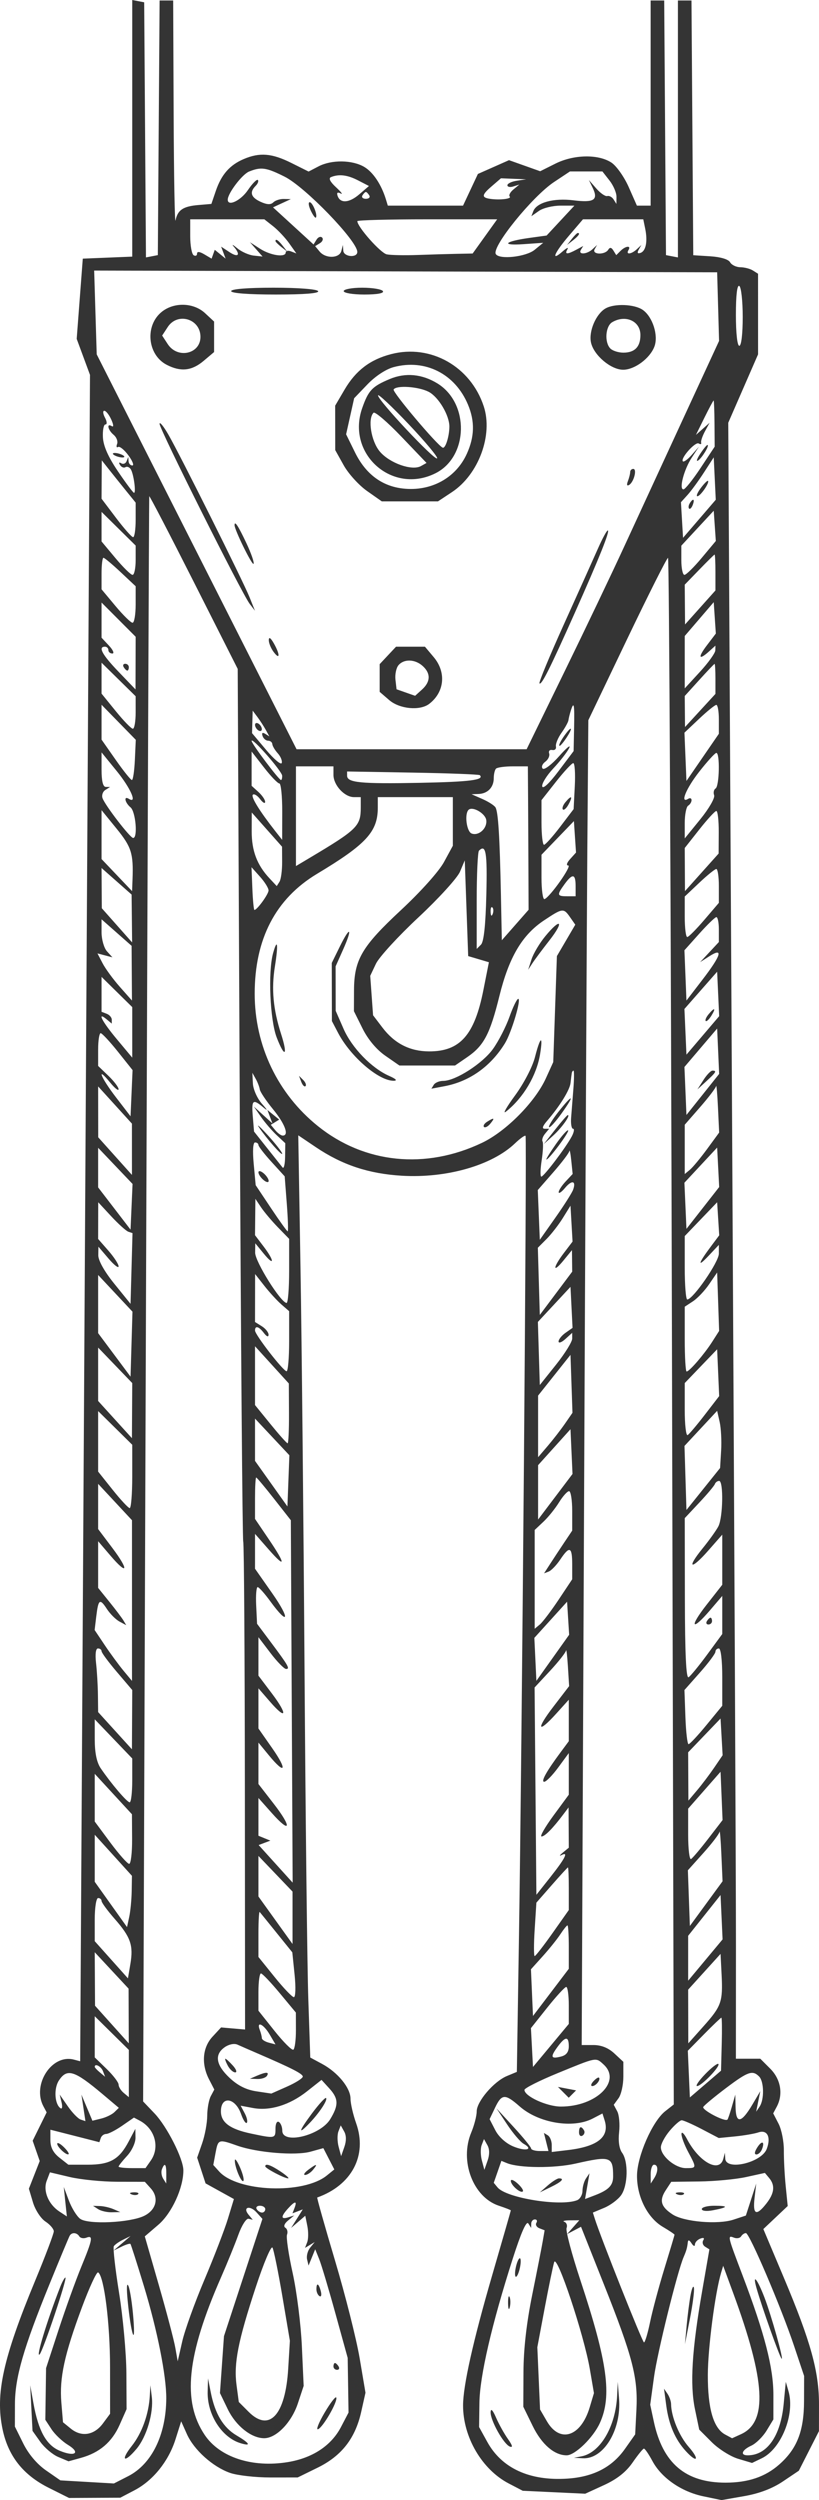 <?xml version="1.0" encoding="UTF-8"?> <svg xmlns="http://www.w3.org/2000/svg" width="58" height="177" viewBox="0 0 58 177" fill="none"><path fill-rule="evenodd" clip-rule="evenodd" d="M9.365 18.168L5.863 18.311L5.431 23.991L6.373 26.54L6.206 55.466C6.114 71.375 5.958 98.238 5.858 115.161L5.678 145.931L5.225 145.813C3.672 145.406 2.255 147.584 3.074 149.119L3.304 149.549L2.313 151.557L2.813 152.995L2.045 154.954L2.334 155.921C2.493 156.454 2.889 157.063 3.216 157.278C3.543 157.492 3.81 157.805 3.81 157.973C3.81 158.14 3.215 159.716 2.486 161.475C0.217 166.953 -0.338 169.478 0.178 171.97C0.573 173.873 1.63 175.218 3.444 176.126L4.888 176.849L8.52 176.83L9.523 176.305C10.842 175.615 11.939 174.25 12.432 172.687L12.831 171.424L13.234 172.326C13.734 173.445 15.065 174.642 16.288 175.073C16.798 175.252 18.085 175.398 19.148 175.398L21.082 175.397L22.487 174.708C24.192 173.872 25.16 172.633 25.581 170.749L25.883 169.398L25.47 166.954C25.243 165.61 24.46 162.506 23.73 160.055C23 157.605 22.432 155.589 22.466 155.577C24.92 154.701 26.026 152.593 25.223 150.324C25.003 149.704 24.823 148.92 24.823 148.582C24.823 147.82 23.926 146.722 22.814 146.121L21.973 145.668L21.834 141.534C21.758 139.261 21.638 128.796 21.567 118.279C21.497 107.761 21.368 94.931 21.281 89.767L21.123 80.378L22.366 81.216C24.231 82.474 26.102 83.096 28.446 83.238C31.618 83.429 34.837 82.51 36.474 80.944C36.838 80.596 37.173 80.358 37.219 80.415C37.319 80.539 36.962 123.739 36.751 137.202L36.602 146.684L35.904 146.974C34.971 147.361 33.759 148.778 33.759 149.482C33.759 149.794 33.585 150.468 33.371 150.98C32.532 152.992 33.5 155.555 35.327 156.159C35.793 156.313 36.175 156.462 36.175 156.49C36.175 156.518 35.579 158.59 34.851 161.096C33.503 165.734 32.793 168.908 32.793 170.303C32.793 172.549 34.136 174.839 36.031 175.825L37.02 176.34L41.444 176.548L42.784 175.934C43.699 175.513 44.337 175.009 44.798 174.342C45.17 173.804 45.53 173.36 45.6 173.355C45.669 173.35 45.941 173.746 46.203 174.235C46.847 175.434 48.256 176.409 49.812 176.733L51.096 177L52.706 176.719C53.769 176.534 54.699 176.18 55.444 175.679L56.573 174.919L57.997 172.118L58 170.251C58.003 167.898 57.417 165.779 55.516 161.268L54.059 157.811L55.784 156.181L55.643 154.778C55.565 154.007 55.506 152.864 55.511 152.237C55.516 151.61 55.348 150.765 55.139 150.359L54.757 149.62L55.006 149.154C55.477 148.272 55.297 147.209 54.549 146.459L53.843 145.752H52.115L52.119 137.824C52.121 133.464 51.999 107.404 51.848 79.913L51.574 29.929L53.685 25.088L53.684 19.381L53.322 19.152C53.123 19.026 52.721 18.922 52.429 18.919C52.137 18.917 51.81 18.759 51.704 18.568C51.586 18.358 51.034 18.191 50.303 18.145L49.096 18.069L48.97 0.036H48.009V18.225L47.164 18.062L47.038 0.036H46.077V14.559H45.105L44.526 13.248C44.208 12.527 43.655 11.744 43.298 11.51C42.37 10.901 40.63 10.934 39.328 11.587L38.254 12.124L36.047 11.339L33.843 12.316L32.791 14.559H27.465L27.336 14.135C27.014 13.073 26.428 12.192 25.798 11.819C24.945 11.314 23.479 11.297 22.554 11.781L21.854 12.146L20.634 11.537C19.258 10.85 18.398 10.778 17.268 11.258C16.273 11.68 15.68 12.354 15.284 13.514L14.969 14.438L14.042 14.516C12.965 14.607 12.574 14.872 12.432 15.605C12.376 15.895 12.315 12.51 12.297 8.084L12.264 0.036H11.303L11.177 18.062L10.337 18.224L10.211 0.163L9.365 0V18.168ZM17.639 12.145C17.15 12.342 16.131 13.684 16.129 14.135C16.126 14.643 17.045 14.208 17.552 13.463C17.87 12.994 18.189 12.67 18.26 12.742C18.332 12.814 18.262 13.001 18.105 13.159C17.653 13.611 17.767 13.973 18.459 14.289C18.906 14.493 19.177 14.505 19.353 14.328C19.492 14.189 19.829 14.079 20.101 14.086L20.596 14.097L19.335 14.68L22.205 17.308L22.414 16.969C22.529 16.782 22.707 16.715 22.81 16.818C22.913 16.921 22.845 17.1 22.658 17.216L22.318 17.427L22.634 17.808C23.062 18.325 24.035 18.299 24.174 17.766L24.284 17.342L24.312 17.751C24.342 18.192 25.308 18.275 25.303 17.835C25.293 17.044 21.612 13.235 20.153 12.506C18.847 11.854 18.49 11.803 17.639 12.145ZM39.243 12.882C37.7 13.906 34.804 17.487 35.113 17.988C35.364 18.396 37.251 18.188 37.865 17.684L38.469 17.19L37.07 17.287C35.427 17.401 35.726 17.087 37.491 16.843L38.71 16.675L40.677 14.559H39.687C39.143 14.559 38.457 14.727 38.164 14.933L37.63 15.308L37.765 14.956C38.003 14.335 39.214 14.006 40.617 14.182C42.072 14.364 42.387 14.157 41.969 13.293L41.702 12.743L42.231 13.348C42.522 13.681 42.871 13.921 43.008 13.88C43.144 13.84 43.345 13.949 43.455 14.122L43.654 14.438L43.658 13.926C43.66 13.644 43.437 13.127 43.161 12.776L42.661 12.138H40.363L39.243 12.882ZM23.442 12.538C23.249 12.616 23.375 12.869 23.804 13.265C24.165 13.599 24.311 13.793 24.127 13.697C23.906 13.581 23.832 13.636 23.906 13.86C24.092 14.418 24.728 14.375 25.447 13.755L26.128 13.169L25.366 12.775C24.611 12.383 24.006 12.309 23.442 12.538ZM34.799 13.207C34.105 13.806 34.09 13.99 34.725 14.08C35.402 14.177 36.256 14.075 36.098 13.917C36.011 13.83 36.129 13.604 36.36 13.413L36.779 13.067L36.356 13.2C36.123 13.274 35.933 13.235 35.933 13.115C35.933 12.995 36.232 12.851 36.597 12.796L37.261 12.695L35.477 12.622L34.799 13.207ZM25.668 13.833C25.586 13.966 25.695 14.075 25.91 14.075C26.125 14.075 26.233 13.966 26.151 13.833C26.069 13.7 25.961 13.591 25.91 13.591C25.859 13.591 25.75 13.7 25.668 13.833ZM22.005 14.904C22.157 15.227 22.32 15.453 22.367 15.407C22.517 15.256 22.141 14.317 21.931 14.317C21.82 14.317 21.853 14.581 22.005 14.904ZM13.471 16.723C13.471 17.381 13.58 17.986 13.713 18.069C13.846 18.151 13.954 18.102 13.954 17.96C13.954 17.791 14.133 17.807 14.469 18.006L14.984 18.311L15.209 17.685L15.977 18.311L15.66 17.462L16.256 17.854C16.887 18.268 17.059 18.037 16.551 17.458C16.385 17.268 16.495 17.319 16.796 17.571C17.096 17.822 17.623 18.058 17.968 18.095L18.593 18.162L17.698 17.146L18.412 17.607C19.16 18.091 20.234 18.247 20.234 17.872C20.234 17.752 20.404 17.719 20.611 17.799L20.989 17.944L20.482 17.23C20.203 16.837 19.692 16.294 19.347 16.021L18.72 15.527H13.471V16.723ZM25.306 15.658C25.306 16.061 26.955 17.92 27.391 18.008C27.674 18.065 28.652 18.085 29.565 18.052C30.477 18.019 31.729 17.982 32.348 17.97L33.472 17.948L35.208 15.527H30.257C27.534 15.527 25.306 15.586 25.306 15.658ZM40.301 16.677C39.246 17.911 38.98 18.559 39.839 17.803C40.127 17.55 40.284 17.479 40.187 17.645C39.969 18.018 40.16 18.029 40.809 17.681L41.305 17.415L41.141 17.681C40.916 18.047 41.557 18.018 41.958 17.645L42.283 17.342L42.113 17.645C41.897 18.029 42.838 18.063 43.074 17.68C43.189 17.493 43.3 17.51 43.44 17.738L43.642 18.064L43.942 17.764C44.3 17.405 44.719 17.361 44.507 17.706C44.296 18.049 44.71 18.006 45.098 17.645L45.423 17.342L45.234 17.676C45.108 17.898 45.15 17.975 45.358 17.905C45.741 17.777 45.876 17.087 45.692 16.193L45.556 15.527H41.284L40.301 16.677ZM40.491 16.919L40.16 17.342L40.583 17.01C40.985 16.694 41.113 16.495 40.914 16.495C40.864 16.495 40.673 16.686 40.491 16.919ZM19.509 17.071C19.509 17.121 19.7 17.312 19.932 17.494L20.355 17.826L20.023 17.403C19.708 17 19.509 16.872 19.509 17.071ZM6.849 25.088L21.003 53.045H37.294L39.982 47.538C41.461 44.51 43.372 40.507 44.228 38.643C45.086 36.779 46.943 32.753 48.355 29.695L50.923 24.136L50.787 19.279L6.669 19.155L6.849 25.088ZM52.115 22.29C52.115 23.591 52.214 24.483 52.357 24.483C52.499 24.483 52.598 23.641 52.598 22.44C52.598 21.316 52.49 20.329 52.357 20.247C52.202 20.151 52.115 20.89 52.115 22.29ZM16.37 20.61C16.37 20.759 17.582 20.852 19.524 20.852C21.565 20.852 22.625 20.767 22.529 20.61C22.442 20.47 21.117 20.368 19.375 20.368C17.532 20.368 16.37 20.462 16.37 20.61ZM24.34 20.61C24.34 20.745 24.989 20.852 25.803 20.852C26.718 20.852 27.211 20.761 27.117 20.61C27.035 20.477 26.377 20.368 25.654 20.368C24.931 20.368 24.34 20.477 24.34 20.61ZM11.47 22.065C10.245 23.031 10.429 25.114 11.803 25.826C12.796 26.34 13.58 26.258 14.419 25.551L15.162 24.924V22.766L14.523 22.172C13.716 21.422 12.346 21.375 11.47 22.065ZM42.877 21.84C42.201 22.234 41.68 23.462 41.853 24.252C42.05 25.152 43.263 26.177 44.131 26.177C44.942 26.177 46.027 25.373 46.344 24.537C46.641 23.755 46.222 22.434 45.522 21.942C44.932 21.528 43.506 21.473 42.877 21.84ZM11.879 23.152L11.484 23.757L11.879 24.362C12.575 25.427 14.196 25.066 14.196 23.847C14.196 22.571 12.576 22.085 11.879 23.152ZM43.36 22.808C42.874 23.091 42.793 24.241 43.227 24.677C43.387 24.836 43.8 24.967 44.145 24.967C44.954 24.967 45.353 24.555 45.353 23.717C45.353 22.733 44.306 22.256 43.36 22.808ZM27.707 25.069C26.215 25.454 25.196 26.229 24.401 27.585L23.736 28.719L23.74 31.866L24.342 32.944C24.673 33.537 25.415 34.354 25.991 34.76L27.038 35.496H31.017L32.013 34.836C33.894 33.588 34.927 30.797 34.258 28.766C33.329 25.944 30.499 24.347 27.707 25.069ZM27.884 25.989C27.333 26.135 26.581 26.63 26.021 27.214L25.081 28.194L24.511 30.748L25.143 32.033C25.893 33.555 27.038 34.417 28.535 34.586C30.513 34.809 32.279 33.85 33.06 32.127C33.609 30.915 33.635 29.832 33.144 28.654C32.233 26.468 30.119 25.397 27.884 25.989ZM27.601 26.834C26.353 27.359 26.093 27.632 25.651 28.89C24.506 32.14 27.788 35.048 30.853 33.499C33.177 32.324 33.254 28.551 30.982 27.149C29.891 26.476 28.713 26.367 27.601 26.834ZM27.876 27.574C27.77 27.747 30.967 31.536 31.352 31.694C31.543 31.772 31.819 30.903 31.824 30.208C31.83 29.407 31.054 28.101 30.358 27.74C29.636 27.366 28.069 27.261 27.876 27.574ZM26.771 27.993C26.76 28.338 30.779 32.621 30.955 32.452C31.035 32.374 30.128 31.285 28.94 30.031C27.751 28.777 26.775 27.86 26.771 27.993ZM49.885 29.573L49.284 30.791L50.253 29.929L49.925 30.534C49.745 30.867 49.623 31.229 49.655 31.339C49.686 31.449 49.609 31.475 49.484 31.397C49.241 31.246 48.163 32.463 48.362 32.663C48.427 32.728 48.71 32.521 48.99 32.203L49.5 31.623L48.995 32.39C48.44 33.23 48.066 34.651 48.402 34.646C48.518 34.644 49.063 33.964 49.613 33.133L50.612 31.623L50.6 29.99C50.593 29.091 50.565 28.356 50.537 28.356C50.509 28.356 50.216 28.904 49.885 29.573ZM7.433 29.566C7.58 29.841 7.595 30.05 7.467 30.05C7.343 30.05 7.263 30.459 7.288 30.959C7.32 31.577 7.662 32.351 8.359 33.379C8.922 34.211 9.432 34.891 9.491 34.891C9.648 34.891 9.466 33.555 9.264 33.228C9.168 33.073 8.997 33.005 8.882 33.076C8.768 33.147 8.596 33.077 8.5 32.921C8.395 32.752 8.429 32.703 8.583 32.798C8.725 32.886 8.896 32.821 8.964 32.654L9.086 32.35L9.105 32.652C9.115 32.819 9.236 32.955 9.373 32.955C9.509 32.955 9.384 32.632 9.093 32.238C8.802 31.844 8.474 31.577 8.364 31.646C8.253 31.714 8.221 31.618 8.292 31.433C8.363 31.248 8.253 30.956 8.048 30.785C7.638 30.444 7.529 29.931 7.918 30.172C8.059 30.26 8.043 30.062 7.879 29.703C7.724 29.361 7.502 29.082 7.386 29.082C7.27 29.082 7.291 29.3 7.433 29.566ZM26.453 29.223C26.027 29.65 26.282 31.235 26.894 31.963C27.587 32.789 29.178 33.352 29.812 32.996L30.206 32.776L28.42 30.909C27.438 29.882 26.553 29.124 26.453 29.223ZM11.3 30.007C11.297 30.382 17.138 42.046 17.686 42.758L18.058 43.242L17.672 42.281C17.199 41.107 12.796 32.285 11.929 30.776C11.585 30.177 11.302 29.831 11.3 30.007ZM49.582 32.137C49.354 32.487 49.286 32.699 49.432 32.608C49.711 32.435 50.273 31.503 50.099 31.503C50.043 31.503 49.81 31.788 49.582 32.137ZM8.022 32.173C8.104 32.256 8.342 32.348 8.549 32.379C8.757 32.41 8.859 32.367 8.777 32.284C8.694 32.202 8.457 32.109 8.249 32.078C8.042 32.048 7.939 32.09 8.022 32.173ZM49.85 33.454C49.468 34.045 48.946 34.76 48.689 35.042L48.224 35.557L48.372 38.076L50.689 35.381L50.545 32.38L49.85 33.454ZM7.192 35.308L8.218 36.666C8.783 37.413 9.326 38.027 9.426 38.031C9.526 38.035 9.607 37.486 9.607 36.812V35.585L8.885 34.694C8.488 34.203 7.948 33.53 7.686 33.197L7.208 32.592L7.192 35.308ZM44.628 33.419C44.628 33.541 44.555 33.831 44.466 34.064C44.364 34.33 44.399 34.428 44.558 34.33C44.892 34.123 45.128 33.197 44.847 33.197C44.727 33.197 44.628 33.297 44.628 33.419ZM49.628 34.552C49.39 34.872 49.282 35.133 49.389 35.133C49.6 35.133 50.266 34.166 50.139 34.044C50.097 34.004 49.867 34.232 49.628 34.552ZM10.569 35.133C10.554 35.2 10.451 60.797 10.339 92.016L10.136 148.777L10.944 149.624C11.826 150.549 12.982 152.829 12.986 153.651C12.992 154.895 12.168 156.688 11.217 157.504L10.255 158.329L11.249 161.783C11.796 163.683 12.32 165.673 12.414 166.205L12.585 167.173L12.907 165.76C13.084 164.983 13.789 163.022 14.475 161.403C15.16 159.784 15.911 157.835 16.142 157.073L16.564 155.686L14.558 154.577L13.962 152.756L14.317 151.735C14.512 151.173 14.673 150.298 14.675 149.79C14.677 149.282 14.791 148.657 14.928 148.4L15.177 147.934L14.807 147.218C14.245 146.128 14.337 144.963 15.047 144.195L15.655 143.537L17.355 143.684L17.341 126.571C17.333 117.16 17.281 109.319 17.226 109.149C17.17 108.978 17.059 95.005 16.979 78.098L16.834 47.357L13.715 41.185C11.999 37.79 10.583 35.067 10.569 35.133ZM48.845 35.634C48.757 35.776 48.737 35.944 48.801 36.007C48.864 36.071 48.98 35.954 49.059 35.749C49.222 35.322 49.083 35.247 48.845 35.634ZM48.251 38.631V39.666C48.251 40.235 48.349 40.7 48.47 40.7C48.59 40.7 49.14 40.161 49.691 39.501L50.693 38.301L50.545 36.159L48.251 38.631ZM7.192 38.334L8.18 39.517C8.724 40.168 9.267 40.7 9.388 40.7C9.508 40.7 9.607 40.234 9.607 39.663V38.625L7.192 36.241V38.334ZM16.611 37.184C16.611 37.515 17.844 40.029 17.954 39.92C18.024 39.849 17.793 39.179 17.439 38.431C16.866 37.218 16.611 36.834 16.611 37.184ZM42.35 38.825C42.041 39.523 40.958 41.935 39.941 44.183C38.925 46.432 38.143 48.321 38.204 48.382C38.349 48.527 38.942 47.343 40.718 43.363C42.447 39.486 43.22 37.554 43.041 37.554C42.969 37.554 42.658 38.126 42.35 38.825ZM49.519 40.333L48.492 41.393L48.514 44.21L50.666 41.803V40.526C50.666 39.823 50.639 39.254 50.606 39.261C50.572 39.267 50.083 39.75 49.519 40.333ZM7.192 40.606V41.722L8.18 42.906C8.724 43.557 9.267 44.089 9.388 44.089C9.508 44.089 9.607 43.508 9.607 42.797V41.505L8.534 40.498C7.944 39.944 7.401 39.49 7.327 39.49C7.252 39.49 7.192 39.992 7.192 40.606ZM44.414 45.243L41.665 50.988L41.594 60.065C41.556 65.057 41.45 86.161 41.36 106.963L41.195 144.783H42.031C42.584 144.783 43.084 144.985 43.506 145.377L44.145 145.971V147.025C44.145 147.605 43.992 148.29 43.805 148.546L43.464 149.013L43.711 149.475C43.847 149.729 43.907 150.393 43.844 150.951C43.773 151.589 43.852 152.131 44.059 152.414C44.508 153.031 44.471 154.721 43.993 155.405C43.776 155.716 43.236 156.121 42.793 156.307L41.986 156.644L42.119 157.068C42.525 158.365 45.494 165.831 45.606 165.836C45.679 165.839 45.874 165.187 46.039 164.387C46.204 163.586 46.66 161.884 47.053 160.605C47.446 159.326 47.768 158.249 47.768 158.212C47.768 158.175 47.393 157.923 46.935 157.652C45.857 157.014 45.111 155.541 45.111 154.052C45.111 152.671 46.192 150.192 47.108 149.469L47.716 148.991L47.584 94.24C47.512 64.128 47.388 39.492 47.308 39.495C47.229 39.497 45.927 42.084 44.414 45.243ZM7.192 45.147L7.717 45.708C8.006 46.016 8.114 46.268 7.958 46.268C7.802 46.268 7.675 46.159 7.675 46.026C7.675 45.893 7.566 45.784 7.433 45.784C6.928 45.784 7.233 46.347 8.394 47.556L9.597 48.809L9.607 45.081L7.192 42.66V45.147ZM48.492 45.026V48.735L49.57 47.562C50.162 46.917 50.651 46.236 50.657 46.049L50.666 45.709L50.224 46.109C49.483 46.782 49.398 46.557 50.064 45.682L50.694 44.854L50.545 42.632L48.492 45.026ZM19.035 45.314C19.03 45.521 19.186 45.903 19.381 46.161C19.835 46.763 19.84 46.334 19.389 45.542C19.168 45.154 19.04 45.072 19.035 45.314ZM26.887 47.021V48.982L27.559 49.561C28.301 50.201 29.74 50.337 30.399 49.83C31.48 48.998 31.616 47.597 30.719 46.528L30.094 45.784H28.047L26.887 47.021ZM28.216 47.1C28.058 47.292 27.963 47.753 28.006 48.124L28.084 48.8L29.397 49.261L29.888 48.816C30.496 48.264 30.513 47.676 29.936 47.153C29.392 46.659 28.602 46.635 28.216 47.1ZM7.192 49.107L8.201 50.35C8.755 51.033 9.299 51.593 9.408 51.593C9.518 51.593 9.607 51.076 9.607 50.443L9.606 49.293L7.192 46.919V49.107ZM8.762 47.236C8.844 47.369 8.959 47.478 9.017 47.478C9.076 47.478 9.124 47.369 9.124 47.236C9.124 47.103 9.009 46.994 8.868 46.994C8.728 46.994 8.68 47.103 8.762 47.236ZM49.519 48.142L48.492 49.274L48.511 51.472L50.666 49.126V48.06C50.666 47.473 50.639 46.997 50.606 47.001C50.572 47.005 50.083 47.518 49.519 48.142ZM7.192 52.363L8.193 53.793C8.744 54.58 9.26 55.224 9.34 55.223C9.421 55.223 9.515 54.583 9.551 53.8L9.616 52.377L7.192 49.896V52.363ZM40.42 50.322C40.347 50.555 40.273 50.855 40.257 50.988C40.241 51.121 40.02 51.522 39.766 51.88C39.512 52.237 39.334 52.673 39.37 52.848C39.406 53.023 39.289 53.136 39.111 53.098C38.932 53.061 38.833 53.17 38.89 53.34C38.948 53.511 38.822 53.778 38.611 53.933C38.401 54.089 38.321 54.307 38.434 54.417C38.546 54.528 39.073 54.128 39.603 53.529C40.133 52.93 40.449 52.677 40.305 52.966C40.16 53.255 39.657 53.901 39.186 54.401C38.715 54.902 38.361 55.474 38.399 55.672C38.441 55.89 38.897 55.465 39.545 54.605L40.622 53.176L40.656 51.537C40.691 49.835 40.647 49.607 40.42 50.322ZM49.509 50.891L48.472 51.871L48.613 55.289L50.908 51.95V50.924C50.908 50.36 50.826 49.901 50.727 49.905C50.627 49.908 50.079 50.352 49.509 50.891ZM17.849 51.905L18.854 53.099C19.407 53.756 19.9 54.17 19.951 54.019C20.001 53.867 19.876 53.559 19.672 53.334C19.469 53.108 19.294 52.815 19.285 52.682C19.276 52.549 19.141 52.44 18.986 52.44C18.831 52.44 18.654 52.289 18.593 52.104C18.52 51.886 18.585 51.833 18.778 51.951L19.075 52.135L18.827 51.683C18.69 51.434 18.425 51.023 18.237 50.771L17.894 50.312L17.849 51.905ZM18.06 51.322C18.06 51.455 18.169 51.632 18.302 51.714C18.435 51.796 18.543 51.755 18.543 51.621C18.543 51.488 18.435 51.312 18.302 51.23C18.169 51.148 18.06 51.189 18.06 51.322ZM40.106 51.895C39.744 52.365 39.516 52.803 39.635 52.803C39.694 52.803 39.92 52.531 40.138 52.198C40.545 51.575 40.522 51.357 40.106 51.895ZM17.819 52.455C17.819 52.653 19.752 55.224 19.901 55.224C19.951 55.224 19.988 55.088 19.983 54.921C19.973 54.599 17.819 52.145 17.819 52.455ZM7.192 54.488C7.192 55.3 7.292 55.709 7.494 55.712L7.796 55.715L7.458 55.929C7.273 56.047 7.186 56.313 7.266 56.521C7.47 57.053 9.207 59.308 9.426 59.325C9.769 59.351 9.611 57.465 9.245 57.16C8.843 56.826 8.742 56.318 9.124 56.555C9.747 56.941 9.255 55.808 8.279 54.606L7.192 53.268V54.488ZM17.819 55.633L18.302 56.071C18.567 56.312 18.782 56.628 18.777 56.774C18.773 56.92 18.611 56.829 18.418 56.573C18.224 56.316 17.994 56.178 17.906 56.266C17.758 56.414 18.383 57.425 19.506 58.855L19.982 59.46L19.987 57.463C19.99 56.364 19.898 55.466 19.783 55.466C19.668 55.466 19.179 54.958 18.697 54.337L17.819 53.208V55.633ZM49.519 54.634C48.585 55.826 48.136 56.925 48.734 56.555C48.867 56.473 48.975 56.514 48.975 56.648C48.975 56.781 48.867 56.957 48.734 57.039C48.601 57.121 48.492 57.677 48.492 58.273V59.358L49.598 57.997C50.206 57.249 50.645 56.486 50.574 56.301C50.504 56.117 50.55 55.901 50.677 55.822C50.947 55.655 50.994 53.279 50.727 53.305C50.627 53.315 50.083 53.913 49.519 54.634ZM39.375 55.344L38.348 56.648V58.235C38.348 59.108 38.43 59.816 38.529 59.809C38.629 59.801 39.141 59.23 39.667 58.539L40.623 57.283L40.706 55.648C40.752 54.749 40.702 54.02 40.596 54.027C40.489 54.035 39.939 54.627 39.375 55.344ZM20.959 61.315L21.864 60.775C25.308 58.724 25.548 58.49 25.548 57.176V56.434H25.064C24.395 56.434 23.615 55.587 23.615 54.861V54.255H20.959V61.315ZM35.128 54.417C35.039 54.505 34.967 54.81 34.967 55.095C34.967 55.74 34.538 56.186 33.892 56.212L33.397 56.231L34.163 56.568C34.585 56.753 35.001 57.02 35.089 57.161C35.283 57.477 35.391 59.213 35.475 63.376L35.539 66.567L37.434 64.41L37.424 61.814C37.419 60.386 37.408 58.101 37.399 56.737L37.382 54.255H36.336C35.76 54.255 35.217 54.328 35.128 54.417ZM24.581 54.917C24.582 55.41 25.525 55.503 29.717 55.422C33.27 55.353 34.319 55.22 33.98 54.88C33.925 54.825 31.787 54.743 29.23 54.699L24.581 54.619L24.581 54.917ZM26.755 57.184C26.755 58.883 25.94 59.77 22.452 61.865C19.519 63.627 18.037 66.476 18.037 70.352C18.037 74.03 19.666 77.439 22.518 79.729C25.815 82.376 30.14 82.815 34.137 80.908C35.838 80.097 37.894 78.02 38.657 76.343L39.18 75.193L39.438 67.689L40.74 65.465L40.376 64.943C39.909 64.274 39.851 64.281 38.529 65.159C36.98 66.186 36.045 67.77 35.367 70.514C34.701 73.21 34.269 74.032 33.09 74.841L32.225 75.435H28.284L27.286 74.742C26.663 74.309 26.059 73.588 25.676 72.819L25.064 71.588L25.07 70.123C25.078 67.941 25.616 67.02 28.393 64.435C29.797 63.128 31.085 61.69 31.445 61.026L32.069 59.878V56.434H26.755V57.184ZM40.034 56.803C39.866 57.006 39.79 57.233 39.864 57.308C39.939 57.383 40.121 57.217 40.27 56.939C40.586 56.346 40.468 56.279 40.034 56.803ZM33.179 57.338C32.882 57.636 33.045 58.874 33.4 59.01C33.905 59.204 34.522 58.635 34.435 58.055C34.364 57.579 33.456 57.061 33.179 57.338ZM7.192 60.819L9.354 63.09L9.386 62.243C9.453 60.419 9.308 59.962 8.256 58.667L7.192 57.358V60.819ZM49.519 58.733L48.492 60.036L48.508 63.09L50.892 60.428L50.9 58.915C50.904 58.083 50.826 57.408 50.727 57.416C50.627 57.423 50.083 58.016 49.519 58.733ZM17.825 58.855C17.822 60.234 18.202 61.239 19.087 62.185L19.599 62.733L19.792 62.428C19.898 62.26 19.983 61.632 19.98 61.033L19.974 59.944L17.829 57.523L17.825 58.855ZM38.348 60.514V62.125C38.348 63.011 38.445 63.7 38.562 63.655C38.949 63.51 40.526 61.275 40.241 61.275C40.081 61.275 40.138 61.082 40.378 60.817L40.792 60.358L40.643 58.132L38.348 60.514ZM33.92 60.226C33.832 60.315 33.759 61.916 33.759 63.784V67.181L34.061 66.879C34.264 66.677 34.389 65.509 34.442 63.321C34.515 60.347 34.411 59.734 33.92 60.226ZM32.577 61.712C32.392 62.152 31.067 63.608 29.633 64.947C28.199 66.285 26.844 67.764 26.622 68.233L26.219 69.086L26.42 71.878L27.083 72.749C27.942 73.878 29.023 74.43 30.383 74.435C32.574 74.443 33.6 73.287 34.231 70.101L34.623 68.124L33.156 67.689L32.914 60.912L32.577 61.712ZM7.21 64.301L9.356 66.721L9.32 63.333L7.192 61.454L7.21 64.301ZM17.872 62.909C17.905 63.741 17.971 64.422 18.018 64.422C18.207 64.422 19.011 63.314 19.018 63.044C19.023 62.885 18.753 62.449 18.419 62.075L17.811 61.396L17.872 62.909ZM49.519 62.5L48.492 63.471V64.915C48.492 65.709 48.574 66.35 48.673 66.34C48.773 66.331 49.317 65.782 49.881 65.121L50.908 63.92V62.718C50.908 62.058 50.826 61.52 50.727 61.523C50.627 61.526 50.083 61.966 49.519 62.5ZM39.979 62.599C39.424 63.364 39.443 63.453 40.16 63.453H40.764V62.727C40.764 61.855 40.545 61.819 39.979 62.599ZM34.745 64.563C34.756 64.845 34.813 64.902 34.891 64.709C34.96 64.534 34.952 64.326 34.871 64.245C34.791 64.165 34.734 64.308 34.745 64.563ZM49.508 66.116L48.47 67.277L48.613 70.836L49.76 69.342C51.074 67.63 51.242 67.057 50.243 67.695L49.579 68.119L50.908 66.695V65.8C50.908 65.308 50.826 64.917 50.727 64.93C50.627 64.944 50.078 65.478 49.508 66.116ZM7.192 66.005C7.192 66.511 7.365 67.117 7.576 67.351L7.961 67.777L6.902 67.499L7.267 68.2C7.467 68.585 8.017 69.335 8.488 69.868L9.345 70.836L9.32 66.963L7.192 65.085V66.005ZM38.615 66.283C38.211 66.774 37.773 67.509 37.642 67.917L37.403 68.658L37.695 68.208C37.855 67.96 38.403 67.225 38.912 66.574C39.982 65.206 39.715 64.945 38.615 66.283ZM24.066 67.011L23.495 68.174L23.504 72.288L23.948 73.136C24.833 74.82 26.837 76.538 27.89 76.515C28.162 76.509 28.039 76.381 27.566 76.174C26.32 75.631 24.917 74.183 24.327 72.831L23.773 71.562L23.768 68.416L24.298 67.228C24.99 65.68 24.805 65.506 24.066 67.011ZM19.34 67.479C18.973 68.802 19.118 72.213 19.596 73.453C20.166 74.936 20.404 74.754 19.909 73.212C19.343 71.449 19.212 70.021 19.469 68.416C19.72 66.849 19.652 66.357 19.34 67.479ZM48.47 71.432L48.613 74.665L50.93 71.943L50.787 68.795L48.47 71.432ZM7.192 71.632L7.554 71.771C7.753 71.847 7.916 72.036 7.916 72.189V72.469L7.554 72.167C6.842 71.575 7.221 72.311 8.284 73.583L9.365 74.878V71.3L7.192 69.162V71.632ZM36.081 71.986C35.834 72.685 35.309 73.708 34.915 74.259C34.175 75.294 32.259 76.524 31.386 76.524C31.113 76.524 30.813 76.648 30.72 76.8L30.55 77.076L31.479 76.901C33.249 76.568 34.748 75.504 35.76 73.862C36.219 73.118 36.938 70.715 36.701 70.715C36.607 70.715 36.328 71.287 36.081 71.986ZM50.178 71.81C50.01 72.013 49.92 72.226 49.977 72.283C50.034 72.341 50.213 72.175 50.375 71.915C50.726 71.352 50.609 71.29 50.178 71.81ZM48.471 75.538L48.613 78.935L50.929 76.03L50.787 72.817L48.471 75.538ZM6.95 74.301V75.466L7.675 76.161C8.073 76.544 8.399 76.973 8.398 77.114C8.397 77.256 8.13 77.045 7.803 76.645C6.786 75.402 7.136 76.286 8.218 77.694L9.245 79.03L9.388 75.76L8.351 74.459C7.78 73.744 7.231 73.153 7.131 73.147C7.032 73.141 6.95 73.66 6.95 74.301ZM37.887 74.836C37.71 75.53 37.102 76.699 36.472 77.559C35.864 78.388 35.575 78.903 35.828 78.703C37.063 77.73 38.009 76.132 38.252 74.61C38.471 73.24 38.262 73.369 37.887 74.836ZM40.491 75.98C40.474 76.08 40.436 76.39 40.405 76.669C40.351 77.17 39.644 78.311 38.733 79.368C38.418 79.734 38.367 79.913 38.577 79.913H38.891L38.599 80.266C38.438 80.46 38.358 80.705 38.422 80.81C38.485 80.916 38.457 81.52 38.36 82.152C38.263 82.785 38.252 83.302 38.335 83.302C38.513 83.302 40.067 81.25 40.49 80.458C40.65 80.158 40.691 79.913 40.582 79.913C40.473 79.913 40.412 79.559 40.446 79.126C40.48 78.694 40.553 77.768 40.607 77.069C40.661 76.37 40.664 75.798 40.614 75.798C40.563 75.798 40.508 75.88 40.491 75.98ZM49.814 76.464L49.389 77.129L50.028 76.543C50.718 75.908 50.781 75.798 50.452 75.798C50.335 75.798 50.047 76.098 49.814 76.464ZM17.909 76.706C17.93 77.123 18.216 77.766 18.547 78.141C18.956 78.604 18.987 78.686 18.645 78.399C17.906 77.778 17.805 77.865 17.903 79.044L17.991 80.111L18.92 81.283C19.43 81.927 19.922 82.545 20.012 82.656C20.103 82.766 20.183 82.425 20.19 81.897L20.203 80.937L19.591 80.364C19.255 80.05 18.753 79.465 18.477 79.066L17.975 78.34L19.295 79.539L18.936 78.582L19.774 79.265L19.178 79.634L19.494 80.016C19.668 80.226 19.906 80.397 20.022 80.397C20.489 80.397 20.186 79.573 19.339 78.537C18.846 77.934 18.423 77.3 18.397 77.127C18.372 76.954 18.243 76.618 18.111 76.382L17.871 75.952L17.909 76.706ZM21.336 76.595C21.427 76.834 21.562 76.968 21.637 76.894C21.711 76.82 21.637 76.624 21.472 76.46L21.172 76.161L21.336 76.595ZM50.714 76.892C50.688 77.027 50.177 77.698 49.579 78.383L48.492 79.628V83.119L48.858 82.815C49.059 82.648 49.607 81.987 50.076 81.347L50.929 80.182L50.846 78.414C50.8 77.441 50.74 76.756 50.714 76.892ZM6.956 80.518L9.344 83.181L9.343 79.55L6.95 76.916L6.956 80.518ZM39.547 78.714C39.121 79.253 38.822 79.743 38.882 79.803C38.943 79.863 39.343 79.422 39.772 78.823C40.743 77.468 40.59 77.394 39.547 78.714ZM39.312 79.974L38.505 81.002L39.174 80.397C39.782 79.846 40.425 78.945 40.209 78.945C40.16 78.945 39.757 79.408 39.312 79.974ZM34.491 79.42C34.296 79.543 34.199 79.708 34.275 79.785C34.352 79.862 34.553 79.759 34.721 79.556C35.069 79.135 35.002 79.096 34.491 79.42ZM18.326 79.792C18.879 80.612 19.993 81.877 19.985 81.677C19.981 81.572 19.533 80.996 18.989 80.397C18.444 79.798 18.146 79.526 18.326 79.792ZM39.363 81.006C38.944 81.603 38.643 82.092 38.695 82.092C38.879 82.092 40.338 80.132 40.233 80.027C40.175 79.968 39.783 80.409 39.363 81.006ZM17.967 82.394L18.107 83.907L19.197 85.541C19.795 86.439 20.325 87.175 20.373 87.175C20.421 87.175 20.393 86.299 20.311 85.229L20.161 83.283L19.232 82.264C18.72 81.703 18.302 81.163 18.302 81.063C18.302 80.963 18.195 80.881 18.064 80.881C17.918 80.881 17.881 81.467 17.967 82.394ZM48.469 83.734L48.613 87L50.931 84.039L50.787 81.245L48.469 83.734ZM6.95 84.065L9.245 87.054L9.387 83.82L6.95 81.26V84.065ZM40.321 81.491C40.299 81.626 39.787 82.303 39.183 82.994L38.085 84.252L38.228 87.773L39.334 86.203C39.942 85.34 40.505 84.453 40.585 84.233C40.818 83.593 40.501 83.518 40.017 84.099C39.772 84.393 39.569 84.531 39.564 84.407C39.56 84.282 39.781 83.941 40.055 83.648L40.554 83.115L40.458 82.18C40.405 81.665 40.344 81.355 40.321 81.491ZM18.302 83.001C18.302 83.134 18.465 83.378 18.664 83.544C18.866 83.712 19.026 83.738 19.026 83.603C19.026 83.47 18.863 83.226 18.664 83.06C18.462 82.892 18.302 82.865 18.302 83.001ZM18.06 87.449L18.664 88.243C19.445 89.268 19.451 89.701 18.672 88.748L18.078 88.022L18.069 88.684C18.061 89.311 19.876 92.215 20.294 92.245C20.394 92.252 20.476 91.234 20.476 89.983V87.707L19.686 86.896C19.252 86.45 18.714 85.813 18.491 85.48L18.086 84.875L18.06 87.449ZM48.492 87.509V89.762C48.492 91.002 48.574 92.01 48.673 92.002C49.096 91.971 50.908 89.341 50.908 88.758V88.135L50.163 88.926C49.352 89.786 49.449 89.441 50.36 88.224L50.934 87.457L50.787 85.117L48.492 87.509ZM6.95 87.716L7.675 88.543C8.073 88.998 8.399 89.498 8.399 89.655C8.399 89.812 8.078 89.563 7.685 89.102L6.97 88.264L6.961 88.869C6.956 89.24 7.397 90.024 8.099 90.891L9.245 92.307L9.384 87.302L9.092 87.204C8.932 87.151 8.386 86.659 7.878 86.112L6.956 85.117L6.95 87.716ZM39.86 86.232C39.562 86.712 39.041 87.382 38.703 87.721L38.089 88.337L38.228 93.093L40.522 90.031L40.505 88.506L39.911 89.232C39.124 90.194 39.142 89.747 39.931 88.71L40.547 87.9L40.401 85.359L39.86 86.232ZM50.221 90.918C49.911 91.374 49.394 91.919 49.074 92.129L48.492 92.511V94.805C48.492 96.067 48.552 97.099 48.625 97.099C48.821 97.099 49.871 95.879 50.435 94.997L50.927 94.227L50.787 90.089L50.221 90.918ZM6.95 94.383L9.245 97.462L9.381 92.862L6.95 90.266V94.383ZM18.06 93.594L18.543 93.896C18.809 94.062 19.023 94.334 19.019 94.499C19.014 94.68 18.884 94.631 18.69 94.376C18.332 93.903 18.06 93.826 18.06 94.197C18.06 94.497 20.043 97.056 20.294 97.081C20.394 97.091 20.476 96.138 20.476 94.964V92.829L19.93 92.354C19.631 92.093 19.088 91.501 18.726 91.04L18.066 90.2L18.06 93.594ZM38.092 93.589L38.228 98.055L39.375 96.618C40.006 95.826 40.522 94.995 40.522 94.77V94.361L40.039 94.799C39.773 95.04 39.556 95.118 39.556 94.972C39.556 94.826 39.779 94.549 40.051 94.358L40.547 94.01L40.401 91.106L38.092 93.589ZM6.95 99.185L9.343 101.819L9.365 97.917L6.95 95.406V99.185ZM18.06 99.475L19.16 100.828C19.765 101.573 20.309 102.182 20.368 102.182C20.427 102.182 20.471 101.229 20.465 100.064L20.454 97.946L18.06 95.312V99.475ZM48.492 97.917V99.822C48.492 100.869 48.585 101.669 48.699 101.599C48.812 101.528 49.361 100.879 49.917 100.156L50.93 98.841L50.787 95.526L48.492 97.917ZM38.107 98.805V103.167L38.786 102.372C39.16 101.935 39.708 101.227 40.004 100.8L40.541 100.023L40.401 95.921L38.107 98.805ZM48.474 102.367L48.613 106.902L50.996 103.931L51.069 102.696C51.11 102.017 51.063 101.106 50.965 100.672L50.787 99.883L48.474 102.367ZM6.95 104.185L7.977 105.472C8.541 106.179 9.085 106.763 9.184 106.77C9.284 106.776 9.365 105.77 9.365 104.533V102.285L6.95 99.901V104.185ZM18.06 103.427L20.355 106.653L20.493 103.029L18.06 100.433V103.427ZM38.107 103.73V107.579L40.544 104.353L40.401 101.184L38.107 103.73ZM18.06 106.068V107.534L19.026 108.96C20.253 110.769 20.248 111.09 19.017 109.686L18.061 108.596L18.06 111.062L19.294 112.823C20.57 114.643 20.436 115.144 19.147 113.374C18.749 112.826 18.345 112.371 18.25 112.363C18.155 112.355 18.107 112.936 18.142 113.654L18.205 114.96L19.174 116.256C20.424 117.927 20.555 118.158 20.259 118.158C20.125 118.158 19.629 117.652 19.158 117.033L18.302 115.909V118.632L19.258 119.898C20.395 121.403 20.295 121.831 19.123 120.477L18.302 119.529V122.372L19.283 123.775C20.374 125.333 20.205 125.686 19.044 124.275L18.302 123.372V126.303L19.393 127.712C20.695 129.391 20.585 129.862 19.244 128.353L18.302 127.293V129.966L19.147 130.312L18.317 130.624L20.725 133.286L20.596 107.628L19.41 106.115C18.758 105.283 18.187 104.603 18.142 104.603C18.097 104.603 18.06 105.262 18.06 106.068ZM50.626 105.068C50.582 105.191 50.084 105.784 49.519 106.385L48.493 107.479L48.502 113.19C48.508 117.095 48.591 118.851 48.764 118.744C48.902 118.658 49.496 117.935 50.083 117.136L51.149 115.684V112.987L50.285 113.999C48.978 115.529 48.786 115.211 50.046 113.604L51.149 112.197V108.649L50.153 109.783C48.925 111.182 48.59 111.056 49.749 109.631C50.212 109.062 50.717 108.359 50.87 108.068C51.201 107.442 51.247 104.845 50.928 104.845C50.806 104.845 50.67 104.945 50.626 105.068ZM6.95 108.254L7.95 109.581C9.15 111.175 9.058 111.582 7.824 110.138L6.95 109.114V112.419L7.752 113.413C8.193 113.959 8.641 114.553 8.747 114.733L8.941 115.059L8.463 114.803C8.2 114.662 7.798 114.26 7.569 113.91C7.067 113.142 6.965 113.216 6.816 114.449L6.702 115.401L7.422 116.477C7.818 117.069 8.414 117.879 8.745 118.279L9.348 119.005L9.347 107.628L6.95 105.053V108.254ZM39.591 106.362C39.322 106.797 38.825 107.415 38.484 107.735L37.865 108.318V115.312L38.227 115.011C38.426 114.846 39.024 114.058 39.556 113.26L40.522 111.809V110.747C40.522 109.499 40.335 109.425 39.677 110.41C39.411 110.807 39.044 111.19 38.861 111.26L38.529 111.388L38.96 110.719C39.198 110.35 39.646 109.669 39.957 109.206L40.522 108.363V106.967C40.522 106.199 40.422 105.571 40.3 105.571C40.178 105.571 39.859 105.927 39.591 106.362ZM37.842 115.956L37.986 118.999L40.306 115.736L40.16 113.397L37.842 115.956ZM50.062 114.769C49.98 114.902 50.028 115.011 50.169 115.011C50.309 115.011 50.425 114.902 50.425 114.769C50.425 114.636 50.377 114.527 50.318 114.527C50.259 114.527 50.144 114.636 50.062 114.769ZM6.802 117.734C6.867 118.3 6.927 119.314 6.935 119.987L6.95 121.212L9.343 123.846L9.365 119.649L8.279 118.373C7.681 117.672 7.192 117.009 7.192 116.901C7.192 116.793 7.077 116.705 6.938 116.705C6.782 116.705 6.73 117.102 6.802 117.734ZM40.085 116.853C40.06 117.001 39.548 117.65 38.949 118.296L37.859 119.469L37.986 134.145L38.952 132.924C40.023 131.571 40.281 131.068 39.769 131.334C39.585 131.429 39.626 131.35 39.858 131.159L40.281 130.812L40.265 127.961L39.901 128.445C39.143 129.452 38.585 130.018 38.35 130.018C38.217 130.018 38.597 129.353 39.194 128.539L40.281 127.06V124.114L39.535 125.129C39.125 125.688 38.678 126.145 38.541 126.145C38.286 126.145 38.697 125.407 39.709 124.044L40.281 123.273V120.335L39.407 121.304C38.078 122.778 37.935 122.459 39.192 120.823L40.305 119.373L40.218 117.979C40.17 117.212 40.11 116.705 40.085 116.853ZM50.666 116.939C50.666 117.068 50.172 117.731 49.568 118.412L48.471 119.65L48.54 121.567C48.578 122.621 48.678 123.483 48.763 123.483C48.847 123.483 49.419 122.871 50.033 122.124L51.149 120.764V118.735C51.149 117.543 51.049 116.705 50.908 116.705C50.775 116.705 50.666 116.811 50.666 116.939ZM48.734 124.059L48.751 127.477L49.364 126.75C49.702 126.351 50.247 125.629 50.576 125.146L51.175 124.267L51.028 121.667L48.734 124.059ZM6.71 123.148C6.711 124.102 6.851 124.776 7.133 125.191C7.873 126.279 8.997 127.598 9.184 127.598C9.284 127.598 9.365 126.899 9.365 126.046V124.495L6.709 121.723L6.71 123.148ZM48.734 128.047V129.894C48.734 130.91 48.827 131.684 48.94 131.613C49.054 131.543 49.602 130.894 50.159 130.17L51.171 128.856L51.028 125.436L48.734 128.047ZM6.709 128.959L7.819 130.457C8.43 131.281 9.028 131.955 9.148 131.955C9.267 131.955 9.361 131.165 9.355 130.2L9.344 128.445L6.709 125.583V128.959ZM50.956 129.689C50.93 129.841 50.414 130.516 49.811 131.189L48.714 132.411L48.855 136.353L51.17 133.189L51.087 131.301C51.042 130.263 50.983 129.537 50.956 129.689ZM6.709 133.224L8.996 136.433L9.152 135.706C9.238 135.307 9.316 134.49 9.326 133.891L9.343 132.802L6.71 129.897L6.709 133.224ZM18.302 134.267L20.717 137.63V133.92L18.302 131.395V134.267ZM39.073 133.461L37.986 134.703L37.865 136.597C37.799 137.639 37.799 138.488 37.865 138.485C37.932 138.482 38.502 137.747 39.133 136.853L40.281 135.226V133.711C40.281 132.878 40.254 132.201 40.22 132.208C40.187 132.214 39.671 132.778 39.073 133.461ZM48.734 137.049V140.227L51.172 137.303L51.028 134.164L48.734 137.049ZM6.709 135.902V137.43L9.061 140.062L9.233 139.044C9.456 137.722 9.255 137.145 8.124 135.854C7.611 135.269 7.192 134.698 7.192 134.583C7.192 134.469 7.083 134.375 6.95 134.375C6.815 134.375 6.709 135.046 6.709 135.902ZM18.302 136.905V138.548L19.449 139.97C20.08 140.753 20.693 141.393 20.811 141.394C20.931 141.394 20.953 140.693 20.863 139.808L20.701 138.221L19.59 136.843C18.98 136.085 18.44 135.419 18.391 135.363C18.342 135.308 18.302 136.002 18.302 136.905ZM39.686 136.937C39.461 137.281 38.9 137.98 38.439 138.491L37.601 139.421L37.745 142.726L40.281 139.386V137.849C40.281 137.003 40.239 136.312 40.188 136.312C40.136 136.312 39.911 136.593 39.686 136.937ZM6.73 142L9.119 144.662L9.106 140.79L6.709 138.214L6.73 142ZM48.734 140.861L48.744 144.662L49.823 143.452C51.093 142.027 51.198 141.726 51.102 139.794L51.028 138.33L48.734 140.861ZM18.302 141.026V142.352L19.446 143.788C20.076 144.578 20.673 145.174 20.775 145.111C20.876 145.048 20.957 144.431 20.956 143.74L20.953 142.484L19.808 141.106C19.179 140.348 18.583 139.722 18.483 139.714C18.383 139.707 18.302 140.297 18.302 141.026ZM38.759 142.129L37.6 143.586L37.745 146.335L40.281 143.289V141.979C40.281 141.258 40.199 140.67 40.099 140.67C40 140.672 39.397 141.328 38.759 142.129ZM6.709 145.657L7.554 146.478C8.019 146.929 8.399 147.428 8.399 147.585C8.399 147.742 8.562 148.006 8.762 148.172L9.124 148.474V145.128L6.709 142.744V145.657ZM49.86 144.017L48.71 145.187L48.855 148.493L51.062 146.599L51.111 144.723C51.139 143.691 51.127 142.847 51.086 142.847C51.044 142.847 50.493 143.374 49.86 144.017ZM18.397 143.714C18.477 143.925 18.543 144.184 18.543 144.291C18.543 144.398 18.761 144.542 19.027 144.612L19.51 144.738L19.096 144.035C18.659 143.294 18.146 143.059 18.397 143.714ZM39.472 144.929C38.953 145.643 39.012 145.786 39.748 145.593C40.109 145.498 40.281 145.268 40.281 144.876C40.281 144.14 40.034 144.156 39.472 144.929ZM15.914 144.936C15.172 145.457 15.286 146.189 16.251 147.1C16.831 147.649 17.431 147.951 18.156 148.06L19.214 148.219L20.328 147.725C20.94 147.454 21.442 147.135 21.442 147.017C21.442 146.819 20.677 146.428 18.181 145.351C17.65 145.122 17.037 144.854 16.82 144.756C16.591 144.652 16.211 144.728 15.914 144.936ZM16.128 146.236C16.27 146.502 16.508 146.72 16.657 146.72C16.806 146.72 16.731 146.502 16.49 146.236C16.25 145.969 16.012 145.752 15.961 145.752C15.911 145.752 15.986 145.969 16.128 146.236ZM39.496 146.772C38.201 147.303 37.141 147.837 37.141 147.958C37.141 148.41 38.732 149.139 39.721 149.139C42.234 149.142 44.05 147.343 42.737 146.152C42.18 145.647 42.293 145.626 39.496 146.772ZM49.938 146.845C49.489 147.309 49.232 147.688 49.366 147.688C49.678 147.688 51.032 146.28 50.874 146.121C50.808 146.055 50.387 146.38 49.938 146.845ZM6.709 146.327C6.709 146.377 6.874 146.556 7.077 146.724L7.444 147.03L7.292 146.633C7.162 146.294 6.709 146.056 6.709 146.327ZM4.167 147.299C3.796 147.868 3.871 149 4.298 149.264C4.403 149.329 4.431 149.138 4.359 148.838L4.229 148.293L4.805 149.122C5.121 149.578 5.531 150 5.715 150.06L6.05 150.171L5.767 148.293L6.545 150.142L7.17 149.988C7.514 149.904 7.935 149.698 8.105 149.532L8.415 149.229L7.26 148.255C5.263 146.573 4.747 146.413 4.167 147.299ZM18.181 146.962L17.698 147.17L18.227 147.187C18.518 147.196 18.823 147.095 18.906 146.962C19.082 146.676 18.846 146.676 18.181 146.962ZM51.417 147.827C50.609 148.437 49.884 149.038 49.806 149.164C49.679 149.369 51.34 150.242 51.516 150.062C51.556 150.021 51.697 149.606 51.83 149.14L52.072 148.293L52.093 149.221C52.121 150.378 52.508 150.306 53.281 149L53.843 148.051L53.55 149.503L53.795 149.14C54.132 148.641 54.11 147.363 53.758 147.01C53.292 146.544 52.973 146.655 51.417 147.827ZM42.022 147.349C41.851 147.536 41.817 147.688 41.948 147.688C42.198 147.688 42.561 147.228 42.418 147.091C42.372 147.047 42.193 147.163 42.022 147.349ZM21.733 148.068C20.505 149.037 19.108 149.465 17.911 149.24L17.043 149.077L17.33 149.614C17.487 149.909 17.554 150.213 17.477 150.29C17.401 150.366 17.221 150.093 17.078 149.683C16.666 148.497 15.645 148.352 15.645 149.48C15.645 150.262 16.29 150.738 17.77 151.049C19.492 151.412 19.509 151.408 19.509 150.699C19.509 150.348 19.614 150.145 19.751 150.23C19.884 150.312 19.992 150.591 19.992 150.849C19.992 151.841 22.679 151.195 23.386 150.033C23.994 149.033 23.979 148.575 23.314 147.846L22.77 147.25L21.733 148.068ZM40.277 148.514L40.797 147.993L39.511 147.747L40.277 148.514ZM22.087 149.631C21.141 150.902 21.074 151.202 21.941 150.29C22.638 149.556 23.222 148.665 23.091 148.534C23.032 148.475 22.581 148.969 22.087 149.631ZM35.058 149.223L34.673 150.031L35.078 150.815C35.319 151.283 35.827 151.743 36.338 151.957C37.225 152.329 37.814 152.185 37.084 151.776C36.855 151.648 36.328 151.03 35.913 150.402L35.157 149.261L36.38 150.593C37.053 151.325 37.608 152.006 37.613 152.106C37.619 152.205 37.898 152.287 38.232 152.287H38.841L38.519 151.005L38.796 151.176C38.948 151.27 39.073 151.574 39.073 151.851V152.355L40.231 152.217C42.342 151.966 43.187 151.278 42.817 150.111L42.664 149.628L41.968 149.99C40.568 150.715 38.145 150.31 36.8 149.127C35.767 148.218 35.529 148.231 35.058 149.223ZM8.648 150.498C8.187 150.816 7.679 151.077 7.521 151.077C7.362 151.077 7.188 151.208 7.135 151.37L7.037 151.662L5.846 151.357C5.192 151.188 4.411 150.99 4.112 150.915L3.569 150.778V151.515C3.569 152.023 3.767 152.408 4.205 152.754L4.842 153.255H6.204C7.792 153.255 8.439 152.889 9.115 151.606L9.586 150.714L9.596 151.344C9.602 151.693 9.337 152.266 9.003 152.627C8.671 152.986 8.399 153.329 8.399 153.389C8.399 153.448 8.828 153.497 9.352 153.497H10.304L10.68 152.959C11.337 152.019 10.973 150.707 9.897 150.137L9.486 149.919L8.648 150.498ZM47.427 150.853C47.083 151.263 46.802 151.788 46.802 152.021C46.802 152.645 47.822 153.497 48.568 153.497C49.345 153.497 49.345 153.493 48.734 152.35C48.468 151.854 48.255 151.282 48.261 151.08C48.266 150.879 48.442 151.04 48.652 151.44C49.519 153.087 50.955 153.865 51.224 152.832L51.335 152.408L51.363 152.832C51.42 153.7 53.932 153.107 54.299 152.138C54.615 151.306 54.34 150.756 53.712 150.967C53.432 151.062 52.684 151.19 52.051 151.253L50.901 151.366L49.701 150.737C49.041 150.392 48.4 150.109 48.277 150.109C48.153 150.109 47.771 150.444 47.427 150.853ZM23.968 150.896C23.878 151.129 23.884 151.619 23.981 151.985L24.158 152.65L24.387 151.994C24.535 151.57 24.53 151.184 24.373 150.904L24.131 150.472L23.968 150.896ZM41.005 150.97C41.005 151.178 41.115 151.279 41.251 151.195C41.386 151.112 41.434 150.942 41.357 150.818C41.15 150.482 41.005 150.545 41.005 150.97ZM4.052 151.773C4.052 152.017 4.75 152.646 4.863 152.503C4.904 152.451 4.738 152.217 4.495 151.985C4.251 151.752 4.052 151.657 4.052 151.773ZM15.265 152.418L15.105 153.275L15.52 153.735C16.831 155.186 21.492 155.361 23.143 154.021L23.675 153.59L22.898 152.082L21.996 152.332C20.93 152.627 18.212 152.404 16.807 151.908C15.472 151.436 15.447 151.444 15.265 152.418ZM34.112 151.864C34.022 152.097 34.028 152.587 34.125 152.953L34.302 153.618L34.531 152.962C34.679 152.538 34.674 152.152 34.517 151.873L34.275 151.44L34.112 151.864ZM53.614 152.056C53.427 152.356 53.411 152.529 53.57 152.529C53.708 152.529 53.885 152.361 53.964 152.156C54.181 151.588 53.947 151.521 53.614 152.056ZM16.631 152.937C16.602 153.365 17.088 154.552 17.234 154.406C17.303 154.337 17.201 153.913 17.005 153.465C16.81 153.017 16.642 152.779 16.631 152.937ZM40.764 153.175C39.265 153.515 36.772 153.499 35.901 153.144L35.508 152.983L34.967 154.537L35.237 154.864C35.858 155.613 39.674 156.229 40.865 155.771C41.075 155.69 41.248 155.391 41.25 155.105C41.252 154.82 41.365 154.423 41.501 154.223L41.748 153.86L41.433 155.685L42.117 155.424C43.101 155.049 43.42 154.723 43.42 154.093C43.42 152.676 43.242 152.614 40.764 153.175ZM11.467 153.58C11.398 153.758 11.439 154.058 11.558 154.246L11.773 154.587L11.777 153.921C11.781 153.198 11.663 153.068 11.467 153.58ZM18.785 153.37C18.785 153.512 20.138 154.224 20.403 154.222C20.509 154.221 20.27 154.004 19.872 153.739C19.163 153.269 18.785 153.14 18.785 153.37ZM21.818 153.626C21.56 153.821 21.466 153.981 21.607 153.981C21.749 153.981 22.001 153.818 22.166 153.618C22.542 153.164 22.424 153.167 21.818 153.626ZM46.081 153.921L46.085 154.587L46.319 154.223C46.624 153.75 46.624 153.255 46.319 153.255C46.186 153.255 46.079 153.555 46.081 153.921ZM3.308 154.395C3.036 155.112 3.43 156.061 4.212 156.574L4.735 156.917L4.515 154.829L4.878 155.794C5.078 156.324 5.436 156.904 5.674 157.083C6.233 157.503 9.211 157.366 10.211 156.875C11.071 156.452 11.276 155.595 10.676 154.93L10.257 154.466L8.302 154.462C7.226 154.46 5.714 154.309 4.941 154.127L3.536 153.795L3.308 154.395ZM52.84 154.128C52.109 154.288 50.617 154.429 49.524 154.442L47.537 154.466L47.143 155.069C46.675 155.785 46.801 156.232 47.626 156.773C48.431 157.302 50.845 157.508 51.95 157.143L52.821 156.855L53.555 154.587L53.436 155.615C53.299 156.797 53.556 156.917 54.271 156.006C54.843 155.278 54.905 154.717 54.47 154.198L54.168 153.837L52.84 154.128ZM36.175 154.399C36.175 154.703 36.865 155.307 37.027 155.144C37.091 155.08 36.926 154.83 36.659 154.588C36.393 154.346 36.175 154.261 36.175 154.399ZM38.798 154.719L38.228 155.216L39.013 154.834C39.785 154.459 40.005 154.223 39.583 154.223C39.465 154.223 39.111 154.447 38.798 154.719ZM9.32 155.357C9.494 155.427 9.703 155.418 9.783 155.338C9.863 155.258 9.721 155.2 9.466 155.211C9.185 155.222 9.128 155.28 9.32 155.357ZM47.964 155.357C48.138 155.427 48.347 155.418 48.427 155.338C48.507 155.258 48.365 155.2 48.11 155.211C47.829 155.222 47.771 155.28 47.964 155.357ZM20.392 156.361C19.877 156.931 19.885 157.147 20.415 156.98L20.838 156.847L20.401 157.206C20.138 157.422 20.062 157.627 20.209 157.718C20.344 157.801 20.397 158.02 20.327 158.204C20.256 158.388 20.436 159.61 20.725 160.919C21.015 162.229 21.309 164.564 21.378 166.108L21.505 168.915L21.094 170.155C20.647 171.505 19.566 172.62 18.706 172.619C17.793 172.617 16.699 171.743 16.127 170.56L15.577 169.421L15.861 165.393L18.584 157.091L18.169 156.631C17.691 156.101 17.16 156.261 17.607 156.8L17.901 157.156L17.608 157.081C17.444 157.04 17.122 157.544 16.88 158.217C16.64 158.883 16.086 160.243 15.649 161.24C13.229 166.75 12.893 170.002 14.498 172.388C15.561 173.969 17.859 174.721 20.376 174.311C22.125 174.025 23.454 173.151 24.144 171.833L24.682 170.804L24.622 166.931L23.753 163.785C23.276 162.054 22.758 160.323 22.603 159.939L22.322 159.241L21.851 160.396L21.747 159.961C21.69 159.721 21.788 159.346 21.965 159.128L22.287 158.73L21.601 159.144L21.756 158.739C21.842 158.516 21.846 158.004 21.766 157.601L21.619 156.869L20.615 157.733L21.443 156.417L20.712 156.698L20.861 156.308C21.057 155.795 20.886 155.814 20.392 156.361ZM6.95 156.402C7.149 156.531 7.584 156.631 7.916 156.623L8.52 156.61L8.037 156.402C7.771 156.287 7.337 156.188 7.071 156.181L6.588 156.167L6.95 156.402ZM18.181 156.402C18.263 156.535 18.433 156.644 18.558 156.644C18.683 156.644 18.785 156.535 18.785 156.402C18.785 156.269 18.615 156.16 18.408 156.16C18.201 156.16 18.099 156.269 18.181 156.402ZM49.7 156.396C49.7 156.531 50.034 156.568 50.485 156.482C51.586 156.272 51.621 156.16 50.586 156.16C50.099 156.16 49.7 156.266 49.7 156.396ZM36.307 159.923C34.825 164.558 33.976 168.228 33.952 170.107L33.929 171.829L34.509 172.881C35.535 174.744 37.505 175.65 40.161 175.48C42.012 175.362 43.339 174.679 44.262 173.369L44.982 172.347L45.071 170.588C45.185 168.325 44.799 166.841 42.766 161.725L41.147 157.649L40.16 158.167L41.025 157.189L40.351 157.193C39.98 157.196 39.806 157.244 39.965 157.3C40.124 157.356 40.195 157.554 40.124 157.741C40.052 157.927 40.49 159.581 41.097 161.416C43.028 167.251 43.352 169.623 42.483 171.54C42.014 172.576 40.725 173.83 40.129 173.83C39.256 173.83 38.361 173.056 37.724 171.752L37.06 170.392L37.071 167.936C37.078 166.301 37.286 164.467 37.693 162.453C38.03 160.789 38.365 159.083 38.437 158.663L38.569 157.898L38.202 157.757C38 157.679 37.902 157.506 37.985 157.372C38.068 157.238 38.02 157.128 37.88 157.128C37.739 157.128 37.622 157.264 37.62 157.431L37.616 157.733L37.414 157.414C37.281 157.204 36.902 158.065 36.307 159.923ZM4.939 158.278C4.879 158.378 4.232 159.93 3.5 161.727C1.662 166.237 1.062 168.32 1.058 170.209L1.054 171.793L1.647 172.991C2.018 173.74 2.622 174.455 3.258 174.897L4.275 175.603L8.066 175.823L9.078 175.306C10.745 174.453 11.759 172.386 11.775 169.807C11.784 168.207 11.141 164.976 10.191 161.848C9.705 160.251 9.276 158.907 9.237 158.863C9.197 158.819 8.911 158.908 8.601 159.061L8.037 159.339L9.245 158.306L8.715 158.565C8.423 158.708 8.129 158.916 8.06 159.027C7.992 159.138 8.161 160.635 8.437 162.354C8.713 164.073 8.944 166.623 8.951 168.021L8.964 170.562L8.471 171.674C7.927 172.898 7.045 173.649 5.72 174.014L4.853 174.254L4.125 173.947C3.725 173.779 3.152 173.294 2.85 172.87L2.303 172.099L2.138 168.868L2.373 170.167C2.721 172.099 3.282 173.109 4.225 173.504C5.31 173.959 5.738 173.654 4.81 173.088C4.407 172.843 3.883 172.344 3.644 171.979L3.21 171.315L3.262 167.657L4.146 164.952C4.633 163.465 5.354 161.462 5.749 160.502C6.563 158.524 6.614 158.23 6.113 158.423C5.918 158.498 5.694 158.455 5.615 158.328C5.445 158.051 5.089 158.025 4.939 158.278ZM52.484 158.328C52.406 158.455 52.182 158.498 51.987 158.423C51.504 158.237 51.504 158.238 52.606 161.141C54.154 165.224 54.772 167.625 54.771 169.56L54.77 171.288L54.289 172.08C54.024 172.515 53.535 172.996 53.203 173.147C52.538 173.451 52.398 173.83 52.949 173.83C54.322 173.83 55.281 172.466 55.497 170.206L55.648 168.626L55.841 169.294C56.31 170.921 55.33 173.373 53.946 174.04L53.259 174.371L52.27 174.075C51.727 173.911 50.885 173.38 50.399 172.893L49.517 172.009L49.215 170.559C48.852 168.813 49 166.376 49.718 162.242L50.238 159.248L49.938 159.062C49.773 158.96 49.712 158.757 49.802 158.61C49.906 158.443 49.828 158.397 49.592 158.488C49.386 158.567 49.215 158.757 49.213 158.909C49.211 159.061 49.104 159.022 48.975 158.823C48.812 158.57 48.731 158.551 48.707 158.762C48.664 159.146 48.609 159.34 48.415 159.791C47.972 160.819 46.549 166.575 46.316 168.285L46.047 170.247L46.304 171.446C46.935 174.395 48.552 175.768 51.389 175.765C52.984 175.763 54.188 175.356 55.179 174.484C56.443 173.372 56.934 172.119 56.94 169.993L56.946 168.213L56.236 166.091C55.321 163.352 53.077 158.096 52.823 158.096C52.715 158.096 52.562 158.2 52.484 158.328ZM18.117 161.912C16.858 165.738 16.547 167.321 16.751 168.855L16.911 170.053L17.605 170.748C19.072 172.218 20.211 170.985 20.409 167.709L20.529 165.721L19.997 162.574C19.704 160.844 19.389 159.293 19.298 159.128C19.206 158.963 18.676 160.213 18.117 161.912ZM36.554 160.413C36.465 160.768 36.447 161.113 36.514 161.179C36.58 161.246 36.707 161.01 36.796 160.655C36.885 160.3 36.903 159.956 36.836 159.889C36.77 159.823 36.643 160.058 36.554 160.413ZM39.246 160.154C39.163 160.42 38.861 161.884 38.574 163.407L38.053 166.177L38.245 170.583L38.731 171.42C39.65 173.001 41.138 172.515 41.761 170.432L42.062 169.426L41.772 167.732C41.354 165.29 39.438 159.54 39.246 160.154ZM51.072 160.889C50.643 162.315 50.131 166.244 50.127 168.142C50.121 170.524 50.526 171.914 51.356 172.359L51.846 172.622L52.482 172.332C54.374 171.467 54.212 168.563 51.923 162.341L51.215 160.413L51.072 160.889ZM5.799 163.364C4.558 166.704 4.201 168.355 4.345 170.09L4.461 171.49L5.022 171.946C5.774 172.555 6.67 172.408 7.289 171.573L7.796 170.889L7.794 167.579C7.792 164.481 7.372 161.141 6.95 160.88C6.848 160.817 6.33 161.934 5.799 163.364ZM4.263 161.909C3.337 164.277 2.505 167.014 2.811 166.679C3.062 166.405 4.791 161.243 4.632 161.243C4.572 161.243 4.406 161.542 4.263 161.909ZM53.574 161.99C53.947 163.31 55.2 166.835 55.349 166.985C55.536 167.173 54.625 163.918 54.133 162.644C53.624 161.323 53.267 160.906 53.574 161.99ZM9.041 162.884C9.267 165.216 9.614 166.298 9.447 164.148C9.369 163.149 9.212 162.114 9.099 161.848C8.975 161.556 8.952 161.968 9.041 162.884ZM22.408 162.076C22.408 162.268 22.506 162.486 22.627 162.56C22.747 162.635 22.789 162.478 22.719 162.211C22.572 161.646 22.408 161.575 22.408 162.076ZM48.911 162.453C48.823 162.919 48.696 163.9 48.628 164.632L48.506 165.963L48.861 164.148C49.057 163.149 49.184 162.169 49.144 161.969C49.104 161.77 48.999 161.987 48.911 162.453ZM35.98 163.058C35.985 163.458 36.039 163.592 36.1 163.356C36.162 163.121 36.158 162.794 36.092 162.63C36.025 162.466 35.975 162.659 35.98 163.058ZM23.615 167.536C23.615 167.67 23.731 167.778 23.871 167.778C24.012 167.778 24.06 167.67 23.978 167.536C23.896 167.403 23.781 167.294 23.722 167.294C23.663 167.294 23.615 167.403 23.615 167.536ZM14.706 169.299C14.658 170.93 15.694 172.564 17.034 172.971C17.82 173.21 17.702 172.983 16.747 172.418C15.814 171.867 15.226 170.887 14.931 169.394L14.732 168.384L14.706 169.299ZM43.704 169.594C43.602 171.786 42.515 173.644 41.184 173.901L40.643 174.006L41.274 174.039C42.745 174.116 44.012 172.033 43.841 169.822L43.749 168.626L43.704 169.594ZM10.61 169.594C10.538 170.908 10.061 172.242 9.334 173.164C8.501 174.221 8.798 174.409 9.667 173.374C10.385 172.519 10.887 170.818 10.751 169.7L10.65 168.868L10.61 169.594ZM47.185 170.32C47.365 171.663 47.813 172.705 48.563 173.527C49.377 174.42 49.572 174.144 48.772 173.231C48.097 172.461 47.536 171.098 47.524 170.199C47.521 169.999 47.407 169.673 47.271 169.473L47.023 169.11L47.185 170.32ZM22.984 170.816C22.57 171.519 22.363 172.045 22.523 171.983C22.877 171.847 23.925 170.028 23.815 169.741C23.772 169.628 23.398 170.112 22.984 170.816ZM34.745 170.771C34.72 171.35 35.664 173.041 36.107 173.212C36.337 173.3 36.292 173.125 35.972 172.674C35.711 172.307 35.333 171.627 35.131 171.163C34.895 170.62 34.758 170.481 34.745 170.771Z" fill="#343434"></path></svg> 